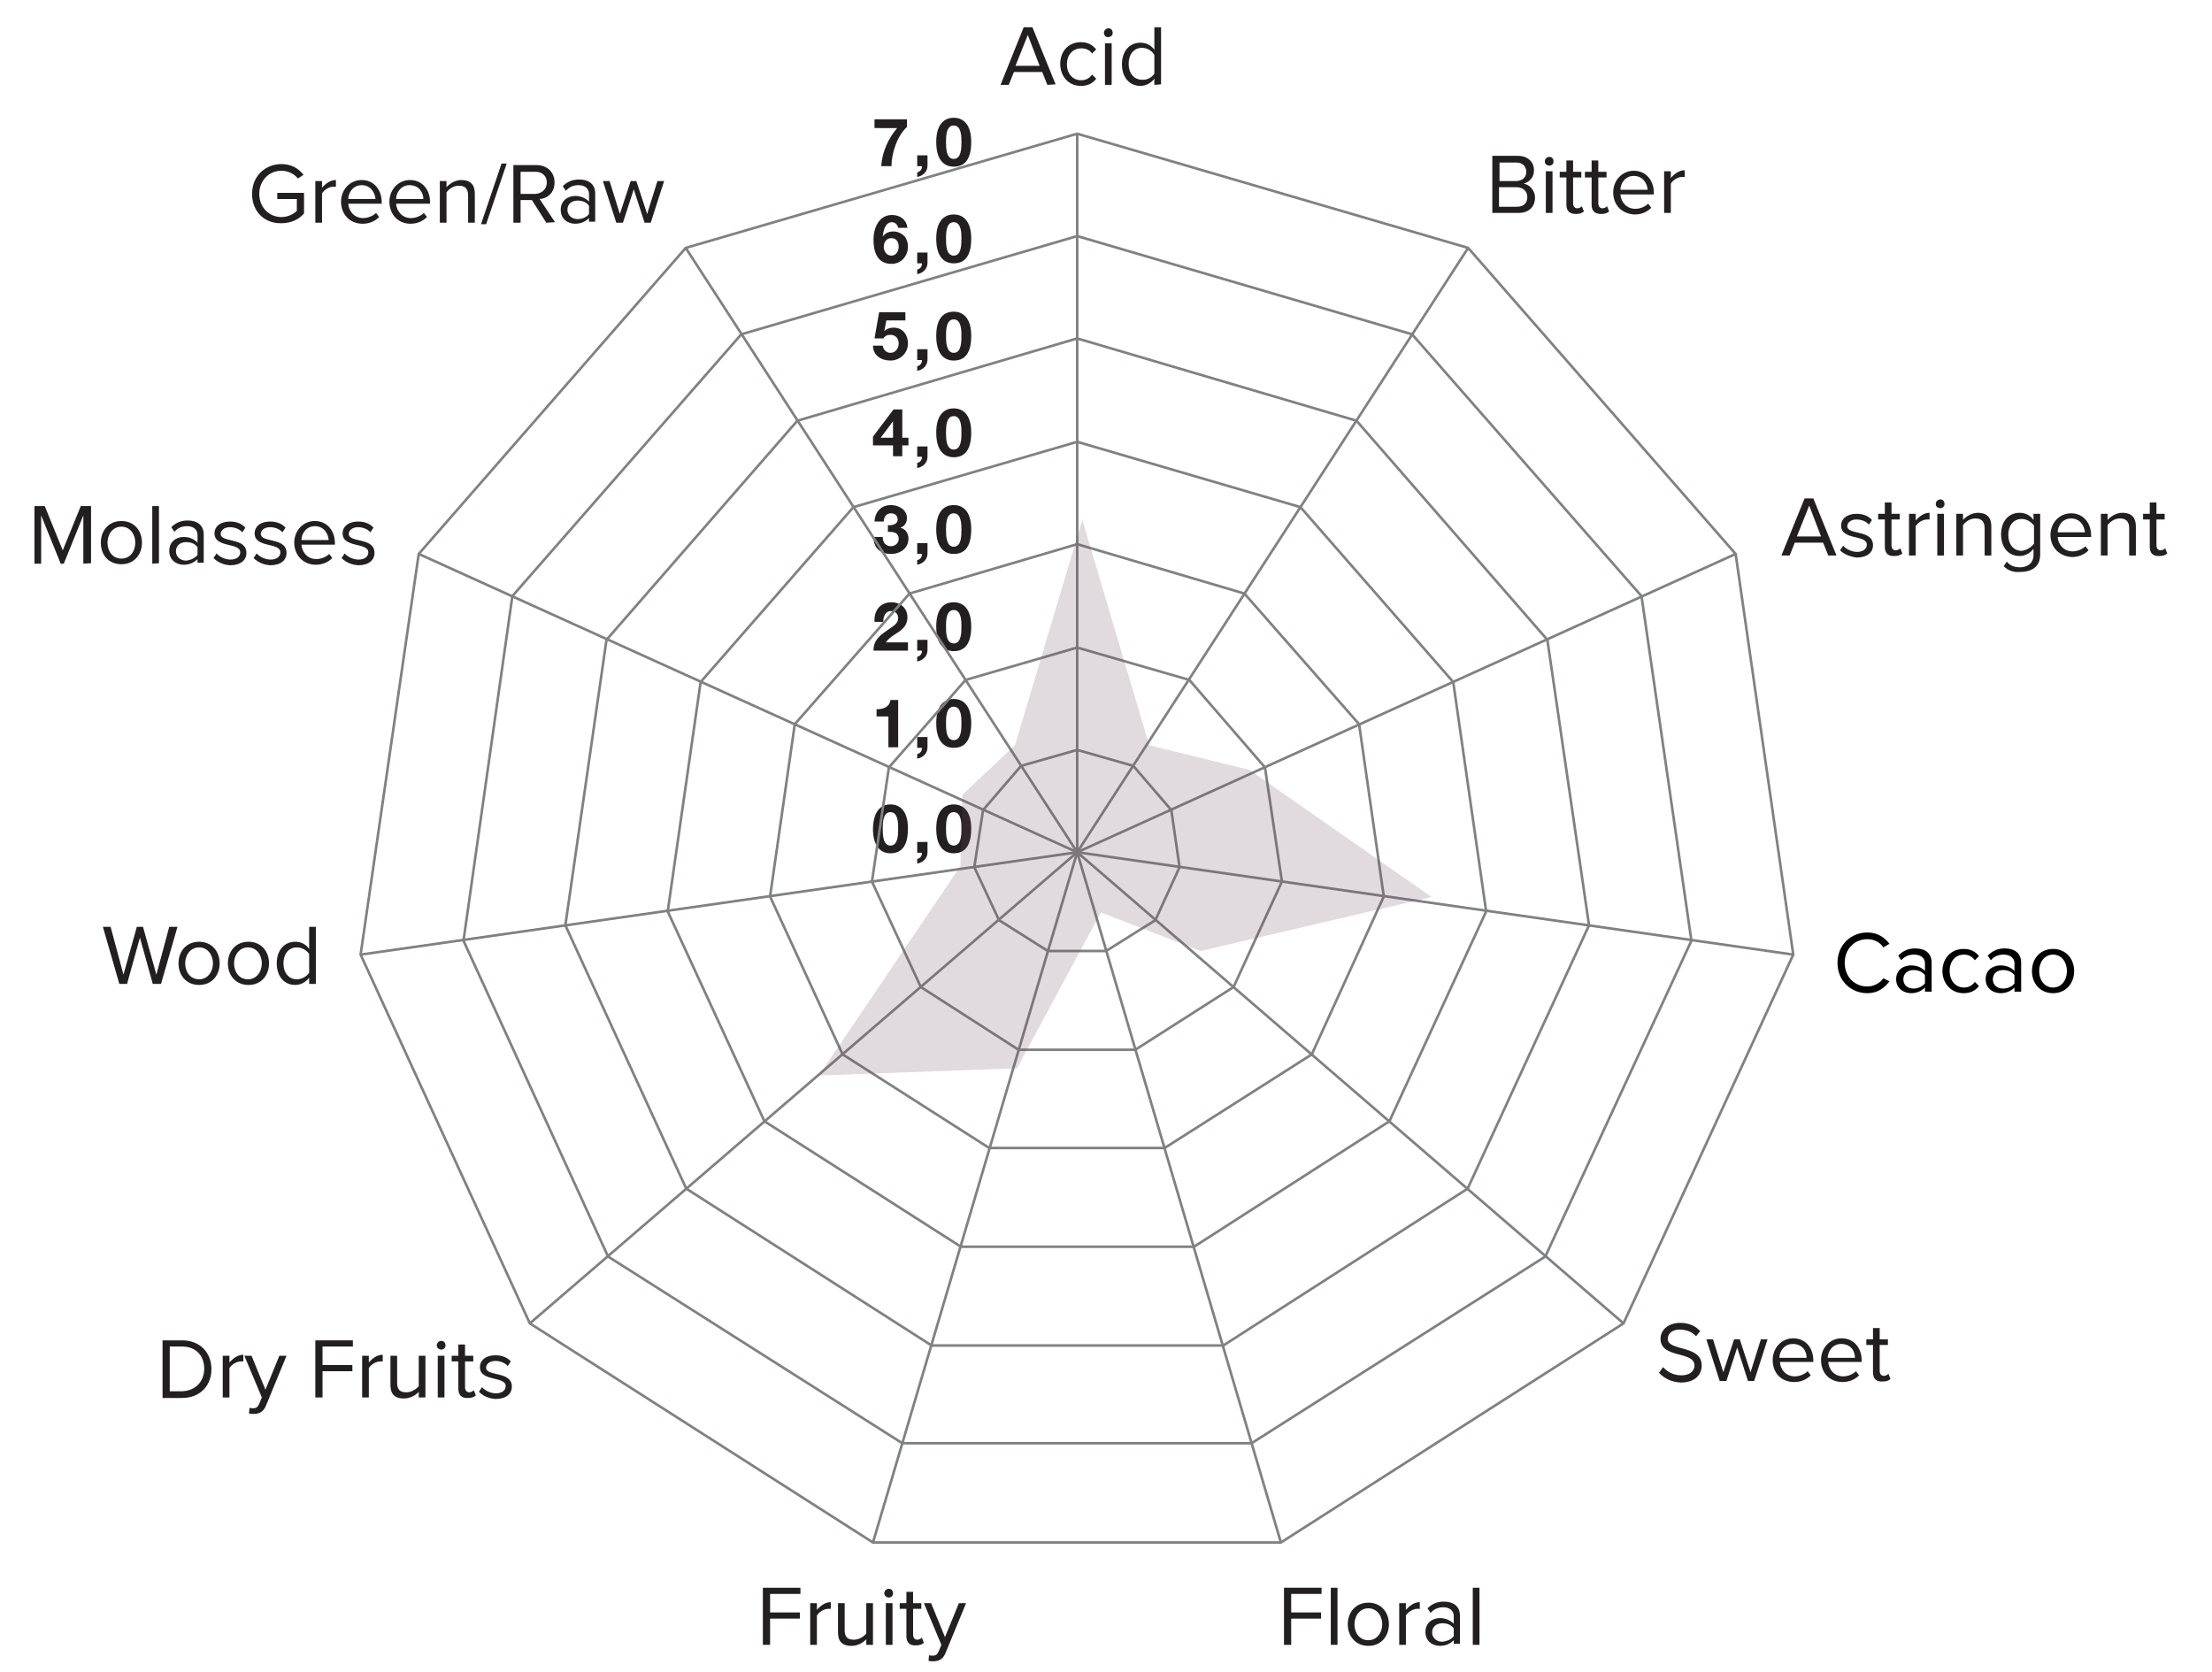 <?xml version="1.0" encoding="utf-8"?>
<!-- Generator: Adobe Illustrator 19.2.1, SVG Export Plug-In . SVG Version: 6.00 Build 0)  -->
<svg version="1.1" id="Layer_1" xmlns="http://www.w3.org/2000/svg" xmlns:xlink="http://www.w3.org/1999/xlink" x="0px" y="0px"
	 viewBox="0 0 430 325" style="enable-background:new 0 0 430 325;" xml:space="preserve">
<style type="text/css">
	.st0{enable-background:new    ;}
	.st1{fill:#231F20;}
	.st2{fill:none;stroke:#808184;stroke-width:0.5;stroke-miterlimit:10;}
	.st3{opacity:0.2;}
	.st4{clip-path:url(#SVGID_2_);fill:#684459;}
</style>
<g>
	<g class="st0">
		<path class="st1" d="M49,37.7c0-3.5,2.6-5.8,5.7-5.8c2,0,3.4,0.9,4.3,2.1l-1.1,0.7c-0.7-0.9-1.9-1.5-3.2-1.5
			c-2.4,0-4.3,1.9-4.3,4.5s1.9,4.5,4.3,4.5c1.3,0,2.4-0.6,3-1.2v-2.3h-3.8v-1.2h5.2v4c-1,1.2-2.6,1.9-4.4,1.9
			C51.5,43.5,49,41.2,49,37.7z"/>
		<path class="st1" d="M61.3,43.3v-8.1h1.3v1.3c0.7-0.8,1.6-1.5,2.7-1.5v1.3c-0.2,0-0.3,0-0.5,0c-0.8,0-1.8,0.6-2.2,1.3v5.7
			C62.6,43.3,61.3,43.3,61.3,43.3z"/>
		<path class="st1" d="M66.3,39.2c0-2.3,1.7-4.2,4-4.2c2.4,0,3.9,1.9,3.9,4.3v0.3h-6.5c0.1,1.5,1.2,2.8,2.9,2.8c0.9,0,1.9-0.4,2.5-1
			l0.6,0.8c-0.8,0.8-1.9,1.3-3.2,1.3C68,43.5,66.3,41.7,66.3,39.2z M70.3,36c-1.7,0-2.6,1.5-2.6,2.7H73C72.9,37.5,72.1,36,70.3,36z"
			/>
		<path class="st1" d="M75.7,39.2c0-2.3,1.7-4.2,4-4.2c2.4,0,3.9,1.9,3.9,4.3v0.3H77c0.1,1.5,1.2,2.8,2.9,2.8c0.9,0,1.9-0.4,2.5-1
			l0.6,0.8c-0.8,0.8-1.9,1.3-3.2,1.3C77.4,43.5,75.7,41.7,75.7,39.2z M79.6,36c-1.7,0-2.6,1.5-2.6,2.7h5.3
			C82.3,37.5,81.5,36,79.6,36z"/>
		<path class="st1" d="M91,43.3V38c0-1.4-0.7-1.9-1.8-1.9c-1,0-1.9,0.6-2.4,1.3v5.9h-1.3v-8.1h1.3v1.2c0.6-0.7,1.7-1.4,2.9-1.4
			c1.7,0,2.6,0.9,2.6,2.6v5.7C92.3,43.3,91,43.3,91,43.3z"/>
		<path class="st1" d="M93.5,43.6l4-11.8h1l-4,11.8H93.5z"/>
		<path class="st1" d="M106.2,43.3l-2.8-4.4h-2.2v4.4h-1.4V32.1h4.5c2,0,3.5,1.3,3.5,3.4c0,2-1.4,3.1-2.9,3.2l3,4.5L106.2,43.3
			L106.2,43.3z M106.3,35.5c0-1.3-0.9-2.1-2.2-2.1h-2.9v4.3h2.9C105.4,37.6,106.3,36.7,106.3,35.5z"/>
		<path class="st1" d="M114.5,43.3v-0.9c-0.7,0.7-1.6,1.1-2.7,1.1c-1.4,0-2.8-0.9-2.8-2.7s1.4-2.7,2.8-2.7c1.1,0,2,0.4,2.7,1.1v-1.5
			c0-1.1-0.9-1.7-2-1.7c-1,0-1.8,0.3-2.5,1.1l-0.6-0.9c0.9-0.9,1.9-1.3,3.2-1.3c1.7,0,3.1,0.8,3.1,2.7v5.5h-1.2V43.3z M114.5,41.6
			V40c-0.5-0.7-1.3-1-2.2-1c-1.2,0-2,0.7-2,1.8c0,1,0.8,1.8,2,1.8C113.2,42.6,114.1,42.2,114.5,41.6z"/>
		<path class="st1" d="M125.3,43.3l-2.1-6.5l-2.1,6.5h-1.3l-2.6-8.1h1.3l2,6.4l2.1-6.4h1.1l2.1,6.4l2-6.4h1.3l-2.6,8.1
			C126.5,43.3,125.3,43.3,125.3,43.3z"/>
	</g>
</g>
<g>
	<g class="st0">
		<path class="st1" d="M203.6,16.5l-1-2.5h-5.5l-1,2.5h-1.6L199,5.3h1.7l4.5,11.1L203.6,16.5L203.6,16.5z M199.8,6.8l-2.4,6h4.7
			L199.8,6.8z"/>
		<path class="st1" d="M206.1,12.4c0-2.4,1.6-4.2,4-4.2c1.5,0,2.3,0.6,3,1.4l-0.8,0.8c-0.5-0.7-1.2-1-2.1-1c-1.7,0-2.8,1.3-2.8,3.1
			s1.1,3.1,2.8,3.1c0.8,0,1.5-0.3,2.1-1.1l0.8,0.8c-0.6,0.8-1.5,1.4-3,1.4C207.7,16.7,206.1,14.8,206.1,12.4z"/>
		<path class="st1" d="M214.6,6.4c0-0.5,0.4-0.9,0.9-0.9s0.8,0.4,0.8,0.9s-0.4,0.8-0.8,0.8C215,7.3,214.6,6.9,214.6,6.4z
			 M214.8,16.5V8.4h1.3v8.1H214.8z"/>
		<path class="st1" d="M224.4,16.5v-1.2c-0.6,0.8-1.6,1.4-2.7,1.4c-2.1,0-3.6-1.6-3.6-4.2s1.5-4.2,3.6-4.2c1.1,0,2.1,0.5,2.7,1.4
			V5.3h1.3v11.1L224.4,16.5L224.4,16.5z M224.4,14.3v-3.6C224,9.9,223,9.3,222,9.3c-1.6,0-2.6,1.3-2.6,3.1s1,3.1,2.6,3.1
			C223,15.6,224,15,224.4,14.3z"/>
	</g>
</g>
<g>
	<g class="st0">
		<path class="st1" d="M290.1,41.4V30.3h5c1.9,0,3.1,1.2,3.1,2.8c0,1.4-0.9,2.3-2,2.6c1.2,0.2,2.2,1.4,2.2,2.7c0,1.8-1.2,3-3.2,3
			C295.2,41.4,290.1,41.4,290.1,41.4z M296.7,33.4c0-1-0.7-1.8-1.9-1.8h-3.3v3.6h3.3C296.1,35.1,296.7,34.4,296.7,33.4z M296.9,38.3
			c0-1-0.7-1.9-2.1-1.9h-3.4v3.8h3.4C296.2,40.2,296.9,39.5,296.9,38.3z"/>
		<path class="st1" d="M300.3,31.4c0-0.5,0.4-0.9,0.9-0.9s0.8,0.4,0.8,0.9s-0.4,0.8-0.8,0.8C300.7,32.2,300.3,31.9,300.3,31.4z
			 M300.5,41.4v-8.1h1.3v8.1H300.5z"/>
		<path class="st1" d="M304.5,39.8v-5.3h-1.3v-1.1h1.3v-2.2h1.3v2.2h1.6v1.1h-1.6v5c0,0.6,0.3,1,0.8,1c0.4,0,0.7-0.2,0.9-0.4l0.4,1
			c-0.3,0.3-0.8,0.5-1.5,0.5C305.1,41.6,304.5,41,304.5,39.8z"/>
		<path class="st1" d="M309.4,39.8v-5.3h-1.3v-1.1h1.3v-2.2h1.3v2.2h1.6v1.1h-1.6v5c0,0.6,0.3,1,0.8,1c0.4,0,0.7-0.2,0.9-0.4l0.4,1
			c-0.3,0.3-0.8,0.5-1.5,0.5C310,41.6,309.4,41,309.4,39.8z"/>
		<path class="st1" d="M313.6,37.4c0-2.3,1.7-4.2,4-4.2c2.4,0,3.9,1.9,3.9,4.3v0.3H315c0.1,1.5,1.2,2.8,2.9,2.8c0.9,0,1.9-0.4,2.5-1
			l0.6,0.8c-0.8,0.8-1.9,1.3-3.2,1.3C315.3,41.6,313.6,39.9,313.6,37.4z M317.6,34.2c-1.7,0-2.6,1.5-2.6,2.7h5.3
			C320.2,35.7,319.4,34.2,317.6,34.2z"/>
		<path class="st1" d="M323.5,41.4v-8.1h1.3v1.3c0.7-0.8,1.6-1.5,2.7-1.5v1.3c-0.1,0-0.3,0-0.5,0c-0.8,0-1.8,0.6-2.2,1.3v5.7H323.5z
			"/>
	</g>
</g>
<g>
	<g class="st0">
		<path class="st1" d="M322.5,266.9l0.8-1.1c0.7,0.8,1.9,1.6,3.5,1.6c2,0,2.6-1.1,2.6-1.9c0-2.9-6.6-1.3-6.6-5.2
			c0-1.8,1.6-3.1,3.8-3.1c1.7,0,3,0.6,3.9,1.6l-0.8,1c-0.8-0.9-2-1.3-3.2-1.3c-1.3,0-2.3,0.7-2.3,1.8c0,2.5,6.6,1.1,6.6,5.2
			c0,1.6-1.1,3.3-4.1,3.3C324.8,268.7,323.4,267.9,322.5,266.9z"/>
		<path class="st1" d="M339.8,268.5l-2.1-6.5l-2.1,6.5h-1.3l-2.6-8.1h1.3l2,6.4l2.1-6.4h1.1l2.1,6.4l2-6.4h1.3l-2.6,8.1H339.8z"/>
		<path class="st1" d="M344.6,264.4c0-2.3,1.7-4.2,4-4.2c2.4,0,3.9,1.9,3.9,4.3v0.3H346c0.1,1.5,1.2,2.8,2.9,2.8
			c0.9,0,1.9-0.4,2.5-1l0.6,0.8c-0.8,0.8-1.9,1.3-3.2,1.3C346.3,268.7,344.6,267,344.6,264.4z M348.5,261.3c-1.7,0-2.6,1.5-2.6,2.7
			h5.3C351.2,262.7,350.4,261.3,348.5,261.3z"/>
		<path class="st1" d="M354,264.4c0-2.3,1.7-4.2,4-4.2c2.4,0,3.9,1.9,3.9,4.3v0.3h-6.5c0.1,1.5,1.2,2.8,2.9,2.8c0.9,0,1.9-0.4,2.5-1
			l0.6,0.8c-0.8,0.8-1.9,1.3-3.2,1.3C355.7,268.7,354,267,354,264.4z M357.9,261.3c-1.7,0-2.6,1.5-2.6,2.7h5.3
			C360.6,262.7,359.8,261.3,357.9,261.3z"/>
		<path class="st1" d="M364.1,266.8v-5.3h-1.3v-1.1h1.3v-2.2h1.3v2.2h1.6v1.1h-1.6v5c0,0.6,0.3,1,0.8,1c0.4,0,0.7-0.2,0.9-0.4l0.4,1
			c-0.3,0.3-0.8,0.5-1.5,0.5C364.7,268.7,364.1,268,364.1,266.8z"/>
	</g>
</g>
<g>
	<g class="st0">
		<path class="st1" d="M249.6,319.8v-11.1h7.3v1.2H251v3.6h5.8v1.2H251v5.1L249.6,319.8L249.6,319.8z"/>
		<path class="st1" d="M258.7,319.8v-11.1h1.3v11.1H258.7z"/>
		<path class="st1" d="M262,315.8c0-2.3,1.5-4.2,4-4.2s4,1.9,4,4.2s-1.5,4.2-4,4.2S262,318.1,262,315.8z M268.7,315.8
			c0-1.6-1-3.1-2.7-3.1s-2.7,1.5-2.7,3.1c0,1.7,1,3.1,2.7,3.1S268.7,317.4,268.7,315.8z"/>
		<path class="st1" d="M272,319.8v-8.1h1.3v1.3c0.7-0.8,1.6-1.5,2.7-1.5v1.3c-0.2,0-0.3,0-0.5,0c-0.8,0-1.8,0.6-2.2,1.3v5.7
			L272,319.8L272,319.8z"/>
		<path class="st1" d="M282.6,319.8v-0.9c-0.7,0.7-1.6,1.1-2.7,1.1c-1.4,0-2.8-0.9-2.8-2.7c0-1.8,1.4-2.7,2.8-2.7
			c1.1,0,2,0.4,2.7,1.1v-1.5c0-1.1-0.9-1.7-2-1.7c-1,0-1.8,0.3-2.5,1.1l-0.6-0.9c0.9-0.9,1.9-1.3,3.2-1.3c1.7,0,3.1,0.8,3.1,2.7v5.5
			h-1.2V319.8z M282.6,318.1v-1.5c-0.5-0.7-1.3-1-2.2-1c-1.2,0-2,0.7-2,1.8c0,1,0.8,1.8,2,1.8C281.2,319.1,282.1,318.8,282.6,318.1z
			"/>
		<path class="st1" d="M286.3,319.8v-11.1h1.3v11.1H286.3z"/>
	</g>
</g>
<g>
	<g class="st0">
		<path class="st1" d="M148.3,319.8v-11.1h7.3v1.2h-5.9v3.6h5.8v1.2h-5.8v5.1L148.3,319.8L148.3,319.8z"/>
		<path class="st1" d="M157.5,319.8v-8.1h1.3v1.3c0.7-0.8,1.6-1.5,2.7-1.5v1.3c-0.2,0-0.3,0-0.5,0c-0.8,0-1.8,0.6-2.2,1.3v5.7
			L157.5,319.8L157.5,319.8z"/>
		<path class="st1" d="M168.4,319.8v-1.1c-0.6,0.7-1.7,1.3-2.9,1.3c-1.7,0-2.6-0.8-2.6-2.6v-5.7h1.3v5.3c0,1.4,0.7,1.8,1.8,1.8
			c1,0,1.9-0.6,2.4-1.2v-5.9h1.3v8.1L168.4,319.8L168.4,319.8z"/>
		<path class="st1" d="M171.9,309.8c0-0.5,0.4-0.9,0.9-0.9s0.8,0.4,0.8,0.9s-0.4,0.8-0.8,0.8C172.3,310.6,171.9,310.2,171.9,309.8z
			 M172.2,319.8v-8.1h1.3v8.1H172.2z"/>
		<path class="st1" d="M176.2,318.1v-5.3h-1.3v-1.1h1.3v-2.2h1.3v2.2h1.6v1.1h-1.6v5c0,0.6,0.3,1,0.8,1c0.4,0,0.7-0.2,0.9-0.4l0.4,1
			c-0.3,0.3-0.8,0.5-1.5,0.5C176.8,320,176.2,319.3,176.2,318.1z"/>
		<path class="st1" d="M180.6,321.8c0.2,0.1,0.5,0.1,0.7,0.1c0.6,0,0.9-0.2,1.2-0.9l0.5-1.2l-3.4-8.1h1.4l2.7,6.6l2.7-6.6h1.4
			l-4,9.7c-0.5,1.2-1.3,1.6-2.4,1.6c-0.3,0-0.7,0-0.9-0.1L180.6,321.8z"/>
	</g>
</g>
<g>
	<g class="st0">
		<path class="st1" d="M31.6,271.7v-11.1h3.8c3.5,0,5.7,2.4,5.7,5.6s-2.2,5.6-5.7,5.6h-3.8V271.7z M39.7,266.1
			c0-2.4-1.5-4.3-4.3-4.3H33v8.7h2.4C38.1,270.4,39.7,268.5,39.7,266.1z"/>
		<path class="st1" d="M43.3,271.7v-8.1h1.3v1.3c0.7-0.8,1.6-1.5,2.7-1.5v1.3c-0.2,0-0.3,0-0.5,0c-0.8,0-1.8,0.6-2.2,1.3v5.7
			L43.3,271.7L43.3,271.7z"/>
		<path class="st1" d="M48.5,273.7c0.2,0.1,0.5,0.1,0.7,0.1c0.6,0,0.9-0.2,1.2-0.9l0.5-1.2l-3.4-8.1h1.4l2.7,6.6l2.7-6.6h1.4l-4,9.7
			c-0.5,1.2-1.3,1.6-2.4,1.6c-0.3,0-0.7,0-0.9-0.1L48.5,273.7z"/>
		<path class="st1" d="M61.3,271.7v-11.1h7.3v1.2h-5.9v3.6h5.8v1.2h-5.8v5.1L61.3,271.7L61.3,271.7z"/>
		<path class="st1" d="M70.4,271.7v-8.1h1.3v1.3c0.7-0.8,1.6-1.5,2.7-1.5v1.3c-0.1,0-0.3,0-0.5,0c-0.8,0-1.8,0.6-2.2,1.3v5.7
			L70.4,271.7L70.4,271.7z"/>
		<path class="st1" d="M81.4,271.7v-1.1c-0.6,0.7-1.7,1.3-2.9,1.3c-1.7,0-2.6-0.8-2.6-2.6v-5.7h1.3v5.3c0,1.4,0.7,1.8,1.8,1.8
			c1,0,1.9-0.6,2.4-1.2v-5.9h1.3v8.1L81.4,271.7L81.4,271.7z"/>
		<path class="st1" d="M84.9,261.6c0-0.5,0.4-0.9,0.9-0.9s0.8,0.4,0.8,0.9s-0.4,0.8-0.8,0.8S84.9,262.1,84.9,261.6z M85.1,271.7
			v-8.1h1.3v8.1H85.1z"/>
		<path class="st1" d="M89.1,270v-5.3h-1.3v-1.1h1.3v-2.2h1.3v2.2H92v1.1h-1.6v5c0,0.6,0.3,1,0.8,1c0.4,0,0.7-0.2,0.9-0.4l0.4,1
			c-0.3,0.3-0.8,0.5-1.5,0.5C89.7,271.9,89.1,271.2,89.1,270z"/>
		<path class="st1" d="M93.1,270.6l0.6-0.9c0.5,0.6,1.6,1.2,2.7,1.2c1.2,0,1.9-0.6,1.9-1.4c0-2-5-0.8-5-3.7c0-1.3,1.1-2.3,3-2.3
			c1.4,0,2.4,0.5,3,1.2l-0.6,0.9c-0.5-0.6-1.4-1-2.4-1c-1.1,0-1.8,0.6-1.8,1.3c0,1.8,5,0.6,5,3.7c0,1.4-1.1,2.4-3.2,2.4
			C95,271.9,93.9,271.4,93.1,270.6z"/>
	</g>
</g>
<g>
	<g class="st0">
		<path class="st1" d="M29.7,191.3l-2.5-9l-2.5,9h-1.5L20,180.2h1.5l2.5,9.3l2.6-9.3h1.2l2.6,9.3l2.5-9.3h1.6l-3.2,11.1H29.7z"/>
		<path class="st1" d="M34.7,187.3c0-2.3,1.5-4.2,4-4.2s4,1.9,4,4.2s-1.5,4.2-4,4.2S34.7,189.6,34.7,187.3z M41.4,187.3
			c0-1.6-1-3.1-2.7-3.1s-2.7,1.5-2.7,3.1c0,1.7,1,3.1,2.7,3.1S41.4,188.9,41.4,187.3z"/>
		<path class="st1" d="M44.3,187.3c0-2.3,1.5-4.2,4-4.2s4,1.9,4,4.2s-1.5,4.2-4,4.2S44.3,189.6,44.3,187.3z M50.9,187.3
			c0-1.6-1-3.1-2.7-3.1s-2.7,1.5-2.7,3.1c0,1.7,1,3.1,2.7,3.1S50.9,188.9,50.9,187.3z"/>
		<path class="st1" d="M60.1,191.3v-1.2c-0.6,0.8-1.6,1.4-2.7,1.4c-2.1,0-3.6-1.6-3.6-4.2c0-2.6,1.5-4.2,3.6-4.2
			c1.1,0,2.1,0.5,2.7,1.4v-4.3h1.3v11.1H60.1z M60.1,189.1v-3.6c-0.4-0.7-1.4-1.3-2.4-1.3c-1.6,0-2.6,1.3-2.6,3.1s1,3.1,2.6,3.1
			C58.7,190.4,59.7,189.8,60.1,189.1z"/>
	</g>
</g>
<g>
	<g class="st0">
		<path class="st1" d="M16.2,109.6v-9.4l-3.8,9.4h-0.6L8,100.2v9.4H6.7V98.4h2l3.5,8.6l3.5-8.6h2v11.1L16.2,109.6L16.2,109.6z"/>
		<path class="st1" d="M19.6,105.5c0-2.3,1.5-4.2,4-4.2s4,1.9,4,4.2s-1.5,4.2-4,4.2S19.6,107.9,19.6,105.5z M26.3,105.5
			c0-1.6-1-3.1-2.7-3.1s-2.7,1.5-2.7,3.1c0,1.7,1,3.1,2.7,3.1S26.3,107.2,26.3,105.5z"/>
		<path class="st1" d="M29.6,109.6V98.4h1.3v11.1L29.6,109.6L29.6,109.6z"/>
		<path class="st1" d="M38.4,109.6v-0.9c-0.7,0.7-1.6,1.1-2.7,1.1c-1.4,0-2.8-0.9-2.8-2.7c0-1.8,1.4-2.7,2.8-2.7
			c1.1,0,2,0.4,2.7,1.1V104c0-1.1-0.9-1.7-2-1.7c-1,0-1.8,0.3-2.5,1.1l-0.6-0.9c0.9-0.9,1.9-1.3,3.2-1.3c1.7,0,3.1,0.8,3.1,2.7v5.5
			h-1.2V109.6z M38.4,107.9v-1.5c-0.5-0.7-1.3-1-2.2-1c-1.2,0-2,0.7-2,1.8c0,1,0.8,1.8,2,1.8C37.1,108.9,37.9,108.5,38.4,107.9z"/>
		<path class="st1" d="M41.5,108.5l0.6-0.9c0.5,0.6,1.6,1.2,2.7,1.2c1.2,0,1.9-0.6,1.9-1.4c0-2-5-0.8-5-3.7c0-1.3,1.1-2.3,3-2.3
			c1.4,0,2.4,0.5,3,1.2l-0.6,0.9c-0.5-0.6-1.4-1-2.4-1c-1.1,0-1.8,0.6-1.8,1.3c0,1.8,5,0.6,5,3.7c0,1.4-1.1,2.4-3.2,2.4
			C43.4,109.8,42.3,109.3,41.5,108.5z"/>
		<path class="st1" d="M49.3,108.5l0.6-0.9c0.5,0.6,1.6,1.2,2.7,1.2c1.2,0,1.9-0.6,1.9-1.4c0-2-5-0.8-5-3.7c0-1.3,1.1-2.3,3-2.3
			c1.4,0,2.4,0.5,3,1.2l-0.6,0.9c-0.5-0.6-1.4-1-2.4-1c-1.1,0-1.8,0.6-1.8,1.3c0,1.8,5,0.6,5,3.7c0,1.4-1.1,2.4-3.2,2.4
			C51.2,109.8,50.1,109.3,49.3,108.5z"/>
		<path class="st1" d="M57.2,105.5c0-2.3,1.7-4.2,4-4.2c2.4,0,3.9,1.9,3.9,4.3v0.3h-6.5c0.1,1.5,1.2,2.8,2.9,2.8
			c0.9,0,1.9-0.4,2.5-1l0.6,0.8c-0.8,0.8-1.9,1.3-3.2,1.3C59,109.8,57.2,108,57.2,105.5z M61.2,102.3c-1.7,0-2.6,1.5-2.6,2.7h5.3
			C63.8,103.8,63,102.3,61.2,102.3z"/>
		<path class="st1" d="M66.4,108.5l0.6-0.9c0.5,0.6,1.6,1.2,2.7,1.2c1.2,0,1.9-0.6,1.9-1.4c0-2-5-0.8-5-3.7c0-1.3,1.1-2.3,3-2.3
			c1.4,0,2.4,0.5,3,1.2l-0.6,0.9c-0.5-0.6-1.4-1-2.4-1c-1.1,0-1.8,0.6-1.8,1.3c0,1.8,5,0.6,5,3.7c0,1.4-1.1,2.4-3.2,2.4
			C68.3,109.8,67.2,109.3,66.4,108.5z"/>
	</g>
</g>
<g class="st0">
	<path class="st1" d="M176.3,24.7c-1.9,1.7-3,5.1-3,7.6h-2c0.2-2.7,1.3-5.3,3.1-7.4H170v-1.7h6.3V24.7z"/>
</g>
<g class="st0">
	<path class="st1" d="M178.2,30.2h2.1v2c0,1.2-0.9,2-2,2.2v-0.9c0.6-0.1,1-0.7,0.9-1.2h-0.9v-2.1H178.2z"/>
</g>
<g class="st0">
	<path class="st1" d="M185.4,22.9c1.8,0,3.4,1.2,3.4,4.7c0,3.7-1.5,4.8-3.4,4.8c-1.8,0-3.4-1.2-3.4-4.8
		C182,24.1,183.6,22.9,185.4,22.9z M185.4,30.9c1.5,0,1.5-2.2,1.5-3.3c0-1,0-3.2-1.5-3.2s-1.5,2.2-1.5,3.2
		C183.9,28.7,183.9,30.9,185.4,30.9z"/>
</g>
<g class="st0">
	<path class="st1" d="M174.6,44.3c-0.1-0.6-0.6-1.1-1.2-1.1c-1.4,0-1.7,1.8-1.8,2.8l0,0c0.5-0.7,1.2-1,2.1-1c0.8,0,1.6,0.4,2.1,0.9
		c0.5,0.6,0.7,1.3,0.7,2c0,1.9-1.3,3.4-3.2,3.4c-2.8,0-3.5-2.4-3.5-4.7c0-2.2,1-4.8,3.6-4.8c1.6,0,2.8,0.9,3,2.5
		C176.4,44.3,174.6,44.3,174.6,44.3z M171.8,48c0,0.9,0.6,1.7,1.5,1.7s1.4-0.9,1.4-1.7c0-0.9-0.4-1.7-1.4-1.7S171.8,47.1,171.8,48z"
		/>
</g>
<g class="st0">
	<path class="st1" d="M178.2,49.1h2.1v2c0,1.2-0.9,2-2,2.2v-0.9c0.6-0.1,1-0.7,0.9-1.2h-0.9v-2.1H178.2z"/>
</g>
<g class="st0">
	<path class="st1" d="M185.4,41.7c1.8,0,3.4,1.2,3.4,4.7c0,3.7-1.5,4.8-3.4,4.8c-1.8,0-3.4-1.2-3.4-4.8
		C182,42.9,183.6,41.7,185.4,41.7z M185.4,49.7c1.5,0,1.5-2.2,1.5-3.3c0-1,0-3.2-1.5-3.2s-1.5,2.2-1.5,3.2
		C183.9,47.5,183.9,49.7,185.4,49.7z"/>
</g>
<g class="st0">
	<path class="st1" d="M176.1,62.3h-3.8l-0.4,2.1l0,0c0.5-0.5,1.1-0.7,1.8-0.7c1.8,0,2.8,1.4,2.8,3.1c0,1.9-1.6,3.3-3.4,3.3
		c-1.8,0-3.4-1-3.4-2.9h1.9c0.1,0.8,0.7,1.4,1.5,1.4c1,0,1.6-0.9,1.6-1.8c0-1-0.6-1.7-1.6-1.7c-0.7,0-1,0.2-1.4,0.7H170l0.9-5.1h5.1
		v1.6H176.1z"/>
</g>
<g class="st0">
	<path class="st1" d="M178.2,67.9h2.1v2c0,1.2-0.9,2-2,2.2v-0.9c0.6-0.1,1-0.7,0.9-1.2h-0.9v-2.1H178.2z"/>
</g>
<g class="st0">
	<path class="st1" d="M185.4,60.6c1.8,0,3.4,1.2,3.4,4.7c0,3.7-1.5,4.8-3.4,4.8c-1.8,0-3.4-1.2-3.4-4.8
		C182,61.7,183.6,60.6,185.4,60.6z M185.4,68.6c1.5,0,1.5-2.2,1.5-3.3c0-1,0-3.2-1.5-3.2s-1.5,2.2-1.5,3.2
		C183.9,66.3,183.9,68.6,185.4,68.6z"/>
</g>
<g class="st0">
	<path class="st1" d="M173.6,86.6h-3.9v-1.7l4-5.3h1.7v5.5h1.2v1.5h-1.2v2.1h-1.8V86.6z M173.6,81.9L173.6,81.9l-2.4,3.2h2.4V81.9z"
		/>
</g>
<g class="st0">
	<path class="st1" d="M178.2,86.8h2.1v2c0,1.2-0.9,2-2,2.2v-1c0.6-0.1,1-0.7,0.9-1.2h-0.9v-2H178.2z"/>
</g>
<g class="st0">
	<path class="st1" d="M185.4,79.4c1.8,0,3.4,1.2,3.4,4.7c0,3.7-1.5,4.8-3.4,4.8c-1.8,0-3.4-1.2-3.4-4.8
		C182,80.6,183.6,79.4,185.4,79.4z M185.4,87.4c1.5,0,1.5-2.2,1.5-3.3c0-1,0-3.2-1.5-3.2s-1.5,2.2-1.5,3.2
		C183.9,85.2,183.9,87.4,185.4,87.4z"/>
</g>
<g class="st0">
	<path class="st1" d="M172.5,102.1c0.8,0.1,2-0.1,2-1.1c0-0.8-0.6-1.2-1.3-1.2c-0.9,0-1.4,0.7-1.4,1.6H170c0.1-1.9,1.3-3.2,3.2-3.2
		c1.5,0,3.1,0.9,3.1,2.5c0,0.9-0.4,1.6-1.3,1.9l0,0c1,0.2,1.6,1.1,1.6,2.1c0,1.9-1.6,3-3.4,3c-2.1,0-3.4-1.2-3.4-3.3h1.8
		c0,1,0.5,1.8,1.6,1.8c0.8,0,1.5-0.6,1.5-1.4c0-1.4-1.2-1.4-2.1-1.4v-1.3H172.5z"/>
</g>
<g class="st0">
	<path class="st1" d="M178.2,105.6h2.1v2c0,1.2-0.9,2-2,2.2v-0.9c0.6-0.1,1-0.7,0.9-1.2h-0.9v-2.1H178.2z"/>
</g>
<g class="st0">
	<path class="st1" d="M185.4,98.2c1.8,0,3.4,1.2,3.4,4.7c0,3.7-1.5,4.8-3.4,4.8c-1.8,0-3.4-1.2-3.4-4.8
		C182,99.4,183.6,98.2,185.4,98.2z M185.4,106.3c1.5,0,1.5-2.2,1.5-3.3c0-1,0-3.2-1.5-3.2s-1.5,2.2-1.5,3.2S183.9,106.3,185.4,106.3
		z"/>
</g>
<g class="st0">
	<path class="st1" d="M170,120.8c-0.1-2.1,1.1-3.7,3.3-3.7c1.7,0,3.1,1.1,3.1,2.9c0,1.4-0.7,2.1-1.6,2.8c-0.9,0.6-2,1.2-2.6,2.1h4.3
		v1.6h-6.7c0-2.1,1.3-3,2.9-4.1c0.8-0.6,1.9-1.1,1.9-2.2c0-0.9-0.6-1.4-1.4-1.4c-1.1,0-1.5,1.1-1.5,2.1H170V120.8z"/>
</g>
<g class="st0">
	<path class="st1" d="M178.2,124.4h2.1v2c0,1.2-0.9,2-2,2.2v-0.9c0.6-0.1,1-0.7,0.9-1.2h-0.9v-2.1H178.2z"/>
</g>
<g class="st0">
	<path class="st1" d="M185.4,117.1c1.8,0,3.4,1.2,3.4,4.7c0,3.7-1.5,4.8-3.4,4.8c-1.8,0-3.4-1.2-3.4-4.8
		C182,118.2,183.6,117.1,185.4,117.1z M185.4,125.1c1.5,0,1.5-2.2,1.5-3.3c0-1,0-3.2-1.5-3.2s-1.5,2.2-1.5,3.2
		C183.9,122.9,183.9,125.1,185.4,125.1z"/>
</g>
<g class="st0">
	<path class="st1" d="M174.6,145.3h-1.9v-6h-2.3v-1.4c1.3,0,2.5-0.4,2.7-1.8h1.5V145.3z"/>
</g>
<g class="st0">
	<path class="st1" d="M178.2,143.3h2.1v2c0,1.2-0.9,2-2,2.2v-0.9c0.6-0.1,1-0.7,0.9-1.2h-0.9v-2.1H178.2z"/>
</g>
<g class="st0">
	<path class="st1" d="M185.4,135.9c1.8,0,3.4,1.2,3.4,4.7c0,3.7-1.5,4.8-3.4,4.8c-1.8,0-3.4-1.2-3.4-4.8
		C182,137.1,183.6,135.9,185.4,135.9z M185.4,143.9c1.5,0,1.5-2.2,1.5-3.3c0-1,0-3.2-1.5-3.2s-1.5,2.2-1.5,3.2
		C183.9,141.7,183.9,143.9,185.4,143.9z"/>
</g>
<g class="st0">
	<path class="st1" d="M173.1,156.4c1.8,0,3.4,1.2,3.4,4.7c0,3.7-1.5,4.8-3.4,4.8c-1.8,0-3.4-1.2-3.4-4.8
		C169.8,157.6,171.3,156.4,173.1,156.4z M173.1,164.4c1.5,0,1.5-2.2,1.5-3.3c0-1,0-3.2-1.5-3.2s-1.5,2.2-1.5,3.2
		C171.6,162.2,171.6,164.4,173.1,164.4z"/>
</g>
<g class="st0">
	<path class="st1" d="M178.2,163.7h2.1v2c0,1.2-0.9,2-2,2.2V167c0.6-0.1,1-0.7,0.9-1.2h-0.9v-2.1H178.2z"/>
</g>
<g class="st0">
	<path class="st1" d="M185.4,156.4c1.8,0,3.4,1.2,3.4,4.7c0,3.7-1.5,4.8-3.4,4.8c-1.8,0-3.4-1.2-3.4-4.8
		C182,157.6,183.6,156.4,185.4,156.4z M185.4,164.4c1.5,0,1.5-2.2,1.5-3.3c0-1,0-3.2-1.5-3.2s-1.5,2.2-1.5,3.2
		C183.9,162.2,183.9,164.4,185.4,164.4z"/>
</g>
<g>
	<line class="st2" x1="209.4" y1="165.7" x2="209.4" y2="26"/>
	<line class="st2" x1="209.4" y1="165.7" x2="285.4" y2="48.2"/>
	<line class="st2" x1="209.4" y1="165.7" x2="337.4" y2="107.7"/>
	<line class="st2" x1="209.4" y1="165.7" x2="348.6" y2="185.6"/>
	<line class="st2" x1="209.4" y1="165.7" x2="315.6" y2="257.3"/>
	<line class="st2" x1="209.4" y1="165.7" x2="249" y2="299.9"/>
	<line class="st2" x1="209.4" y1="165.7" x2="169.7" y2="299.9"/>
	<line class="st2" x1="209.4" y1="165.7" x2="103" y2="257.3"/>
	<line class="st2" x1="209.4" y1="165.7" x2="70.1" y2="185.6"/>
	<line class="st2" x1="209.4" y1="165.7" x2="81.4" y2="107.7"/>
	<line class="st2" x1="209.4" y1="165.7" x2="133.3" y2="48.2"/>
	<polygon class="st2" points="209.4,145.8 220.3,148.9 227.7,157.5 229.3,168.6 224.6,178.9 215,184.9 203.7,184.9 194.2,178.9 
		189.4,168.6 191.1,157.5 198.5,148.9 	"/>
	<polygon class="st2" points="209.4,125.9 231.2,132.2 245.9,149.2 249.2,171.4 239.8,191.9 220.7,204.1 198,204.1 179,191.9 
		169.5,171.4 172.8,149.2 187.7,132.2 	"/>
	<polygon class="st2" points="209.4,105.8 241.9,115.4 264.2,140.8 269,174.3 255,205 226.4,223.2 192.3,223.2 163.8,205 
		149.7,174.3 154.5,140.8 176.8,115.4 	"/>
	<polygon class="st2" points="209.4,85.9 252.8,98.6 282.5,132.6 288.9,177.2 270.1,218 232.1,242.4 186.8,242.4 148.6,218 
		129.8,177.2 136.2,132.6 165.9,98.6 	"/>
	<polygon class="st2" points="209.4,65.8 263.7,81.8 300.8,124.4 308.9,179.9 285.3,231.1 237.8,261.6 181.1,261.6 133.4,231.1 
		109.9,179.9 117.9,124.4 155,81.8 	"/>
	<polygon class="st2" points="209.4,45.9 274.5,65 319.1,115.9 328.8,182.9 300.4,244.3 243.3,280.6 175.4,280.6 118.2,244.3 
		90.1,182.9 99.6,115.9 144.1,65 	"/>
	<polygon class="st2" points="209.4,26 285.4,48.2 337.4,107.7 348.6,185.6 315.6,257.3 249,299.9 169.7,299.9 103,257.3 
		70.1,185.6 81.4,107.7 133.3,48.2 	"/>
</g>
<g>
	<g class="st3">
		<g>
			<g>
				<g>
					<defs>
						<rect id="SVGID_1_" x="159.2" y="101.1" width="119" height="108"/>
					</defs>
					<clipPath id="SVGID_2_">
						<use xlink:href="#SVGID_1_"  style="overflow:visible;"/>
					</clipPath>
					<polygon class="st4" points="187.1,154.5 197.3,144.9 210.4,101.1 223.4,144.9 242.9,149.7 278.3,174.4 233.4,184.9 214,177.4 
						197.7,207.7 159.2,209.1 186.7,168.4 					"/>
				</g>
			</g>
		</g>
	</g>
</g>
<g>
	<g class="st0">
		<path class="st1" d="M355.4,108l-1-2.5h-5.5l-1,2.5h-1.6l4.5-11.1h1.7L357,108H355.4z M351.7,98.3l-2.4,6h4.7L351.7,98.3z"/>
		<path class="st1" d="M357.7,107l0.6-0.9c0.5,0.6,1.6,1.2,2.7,1.2c1.2,0,1.9-0.6,1.9-1.4c0-2-5-0.8-5-3.7c0-1.3,1.1-2.3,3-2.3
			c1.4,0,2.4,0.5,3,1.2l-0.6,0.9c-0.5-0.6-1.4-1-2.4-1c-1.1,0-1.8,0.6-1.8,1.3c0,1.8,5,0.6,5,3.7c0,1.4-1.1,2.4-3.2,2.4
			C359.6,108.2,358.5,107.8,357.7,107z"/>
		<path class="st1" d="M366.4,106.3V101h-1.3v-1.1h1.3v-2.2h1.3v2.2h1.6v1.1h-1.6v5c0,0.6,0.3,1,0.8,1c0.4,0,0.7-0.2,0.9-0.4l0.4,1
			c-0.3,0.3-0.8,0.5-1.5,0.5C367,108.2,366.4,107.5,366.4,106.3z"/>
		<path class="st1" d="M371.1,108v-8.1h1.3v1.3c0.7-0.8,1.6-1.5,2.7-1.5v1.3c-0.2,0-0.3,0-0.5,0c-0.8,0-1.8,0.6-2.2,1.3v5.7
			C372.4,108,371.1,108,371.1,108z"/>
		<path class="st1" d="M376.3,98c0-0.5,0.4-0.9,0.9-0.9s0.8,0.4,0.8,0.9s-0.4,0.8-0.8,0.8C376.7,98.8,376.3,98.5,376.3,98z
			 M376.6,108v-8.1h1.3v8.1H376.6z"/>
		<path class="st1" d="M385.8,108v-5.3c0-1.4-0.7-1.9-1.8-1.9c-1,0-1.9,0.6-2.4,1.3v5.9h-1.3v-8.1h1.3v1.2c0.6-0.7,1.7-1.4,2.9-1.4
			c1.7,0,2.6,0.9,2.6,2.6v5.7C387.1,108,385.8,108,385.8,108z"/>
		<path class="st1" d="M389.5,110.1l0.6-0.9c0.7,0.8,1.5,1.1,2.6,1.1c1.3,0,2.6-0.7,2.6-2.4v-1.2c-0.6,0.8-1.6,1.4-2.7,1.4
			c-2.1,0-3.6-1.6-3.6-4.2s1.5-4.2,3.6-4.2c1.1,0,2.1,0.5,2.7,1.4v-1.2h1.3v7.9c0,2.6-1.9,3.4-3.9,3.4
			C391.4,111.3,390.5,111,389.5,110.1z M395.4,105.7v-3.5c-0.5-0.7-1.4-1.3-2.4-1.3c-1.6,0-2.6,1.3-2.6,3.1c0,1.8,1,3.1,2.6,3.1
			C393.9,107,394.9,106.4,395.4,105.7z"/>
		<path class="st1" d="M398.6,104c0-2.3,1.7-4.2,4-4.2c2.4,0,3.9,1.9,3.9,4.3v0.3H400c0.1,1.5,1.2,2.8,2.9,2.8c0.9,0,1.9-0.4,2.5-1
			l0.6,0.8c-0.8,0.8-1.9,1.3-3.2,1.3C400.4,108.2,398.6,106.5,398.6,104z M402.6,100.8c-1.7,0-2.6,1.5-2.6,2.7h5.3
			C405.2,102.3,404.4,100.8,402.6,100.8z"/>
		<path class="st1" d="M413.9,108v-5.3c0-1.4-0.7-1.9-1.8-1.9c-1,0-1.9,0.6-2.4,1.3v5.9h-1.3v-8.1h1.3v1.2c0.6-0.7,1.7-1.4,2.9-1.4
			c1.7,0,2.6,0.9,2.6,2.6v5.7C415.2,108,413.9,108,413.9,108z"/>
		<path class="st1" d="M417.9,106.3V101h-1.3v-1.1h1.3v-2.2h1.3v2.2h1.6v1.1h-1.6v5c0,0.6,0.3,1,0.8,1c0.4,0,0.7-0.2,0.9-0.4l0.4,1
			c-0.3,0.3-0.8,0.5-1.5,0.5C418.5,108.2,417.9,107.5,417.9,106.3z"/>
	</g>
</g>
<g>
	<path d="M357.2,187.2c0-3.5,2.6-5.9,5.8-5.9c2,0,3.4,1,4.3,2.2l-1.2,0.7c-0.6-1-1.8-1.6-3.1-1.6c-2.5,0-4.4,1.9-4.4,4.6
		c0,2.7,1.9,4.6,4.4,4.6c1.3,0,2.5-0.7,3.1-1.6l1.2,0.6c-1,1.3-2.3,2.3-4.3,2.3C359.8,193.1,357.2,190.7,357.2,187.2z"/>
	<path d="M374.2,192.9V192c-0.7,0.7-1.6,1.1-2.7,1.1c-1.4,0-2.9-0.9-2.9-2.7c0-1.9,1.5-2.7,2.9-2.7c1.1,0,2.1,0.4,2.7,1.1v-1.5
		c0-1.1-0.9-1.7-2.1-1.7c-1,0-1.8,0.3-2.5,1.1l-0.6-0.9c0.9-0.9,1.9-1.4,3.3-1.4c1.8,0,3.2,0.8,3.2,2.8v5.6H374.2z M374.2,191.2
		v-1.6c-0.5-0.7-1.4-1-2.2-1c-1.2,0-2,0.7-2,1.8c0,1.1,0.8,1.8,2,1.8C372.9,192.2,373.7,191.8,374.2,191.2z"/>
	<path d="M377.6,188.8c0-2.4,1.6-4.3,4.1-4.3c1.5,0,2.4,0.6,3,1.4l-0.8,0.8c-0.5-0.7-1.2-1.1-2.1-1.1c-1.7,0-2.8,1.3-2.8,3.2
		c0,1.8,1.1,3.2,2.8,3.2c0.8,0,1.5-0.3,2.1-1.1l0.8,0.8c-0.6,0.8-1.5,1.4-3,1.4C379.3,193.1,377.6,191.2,377.6,188.8z"/>
	<path d="M391.6,192.9V192c-0.7,0.7-1.6,1.1-2.7,1.1c-1.4,0-2.9-0.9-2.9-2.7c0-1.9,1.5-2.7,2.9-2.7c1.1,0,2.1,0.4,2.7,1.1v-1.5
		c0-1.1-0.9-1.7-2.1-1.7c-1,0-1.8,0.3-2.5,1.1l-0.6-0.9c0.9-0.9,1.9-1.4,3.3-1.4c1.8,0,3.2,0.8,3.2,2.8v5.6H391.6z M391.6,191.2
		v-1.6c-0.5-0.7-1.4-1-2.2-1c-1.2,0-2,0.7-2,1.8c0,1.1,0.8,1.8,2,1.8C390.3,192.2,391.2,191.8,391.6,191.2z"/>
	<path d="M395,188.8c0-2.4,1.6-4.3,4.1-4.3s4.1,1.9,4.1,4.3s-1.6,4.3-4.1,4.3S395,191.2,395,188.8z M401.8,188.8
		c0-1.7-1-3.2-2.7-3.2s-2.7,1.5-2.7,3.2c0,1.7,1,3.2,2.7,3.2S401.8,190.5,401.8,188.8z"/>
</g>
</svg>
